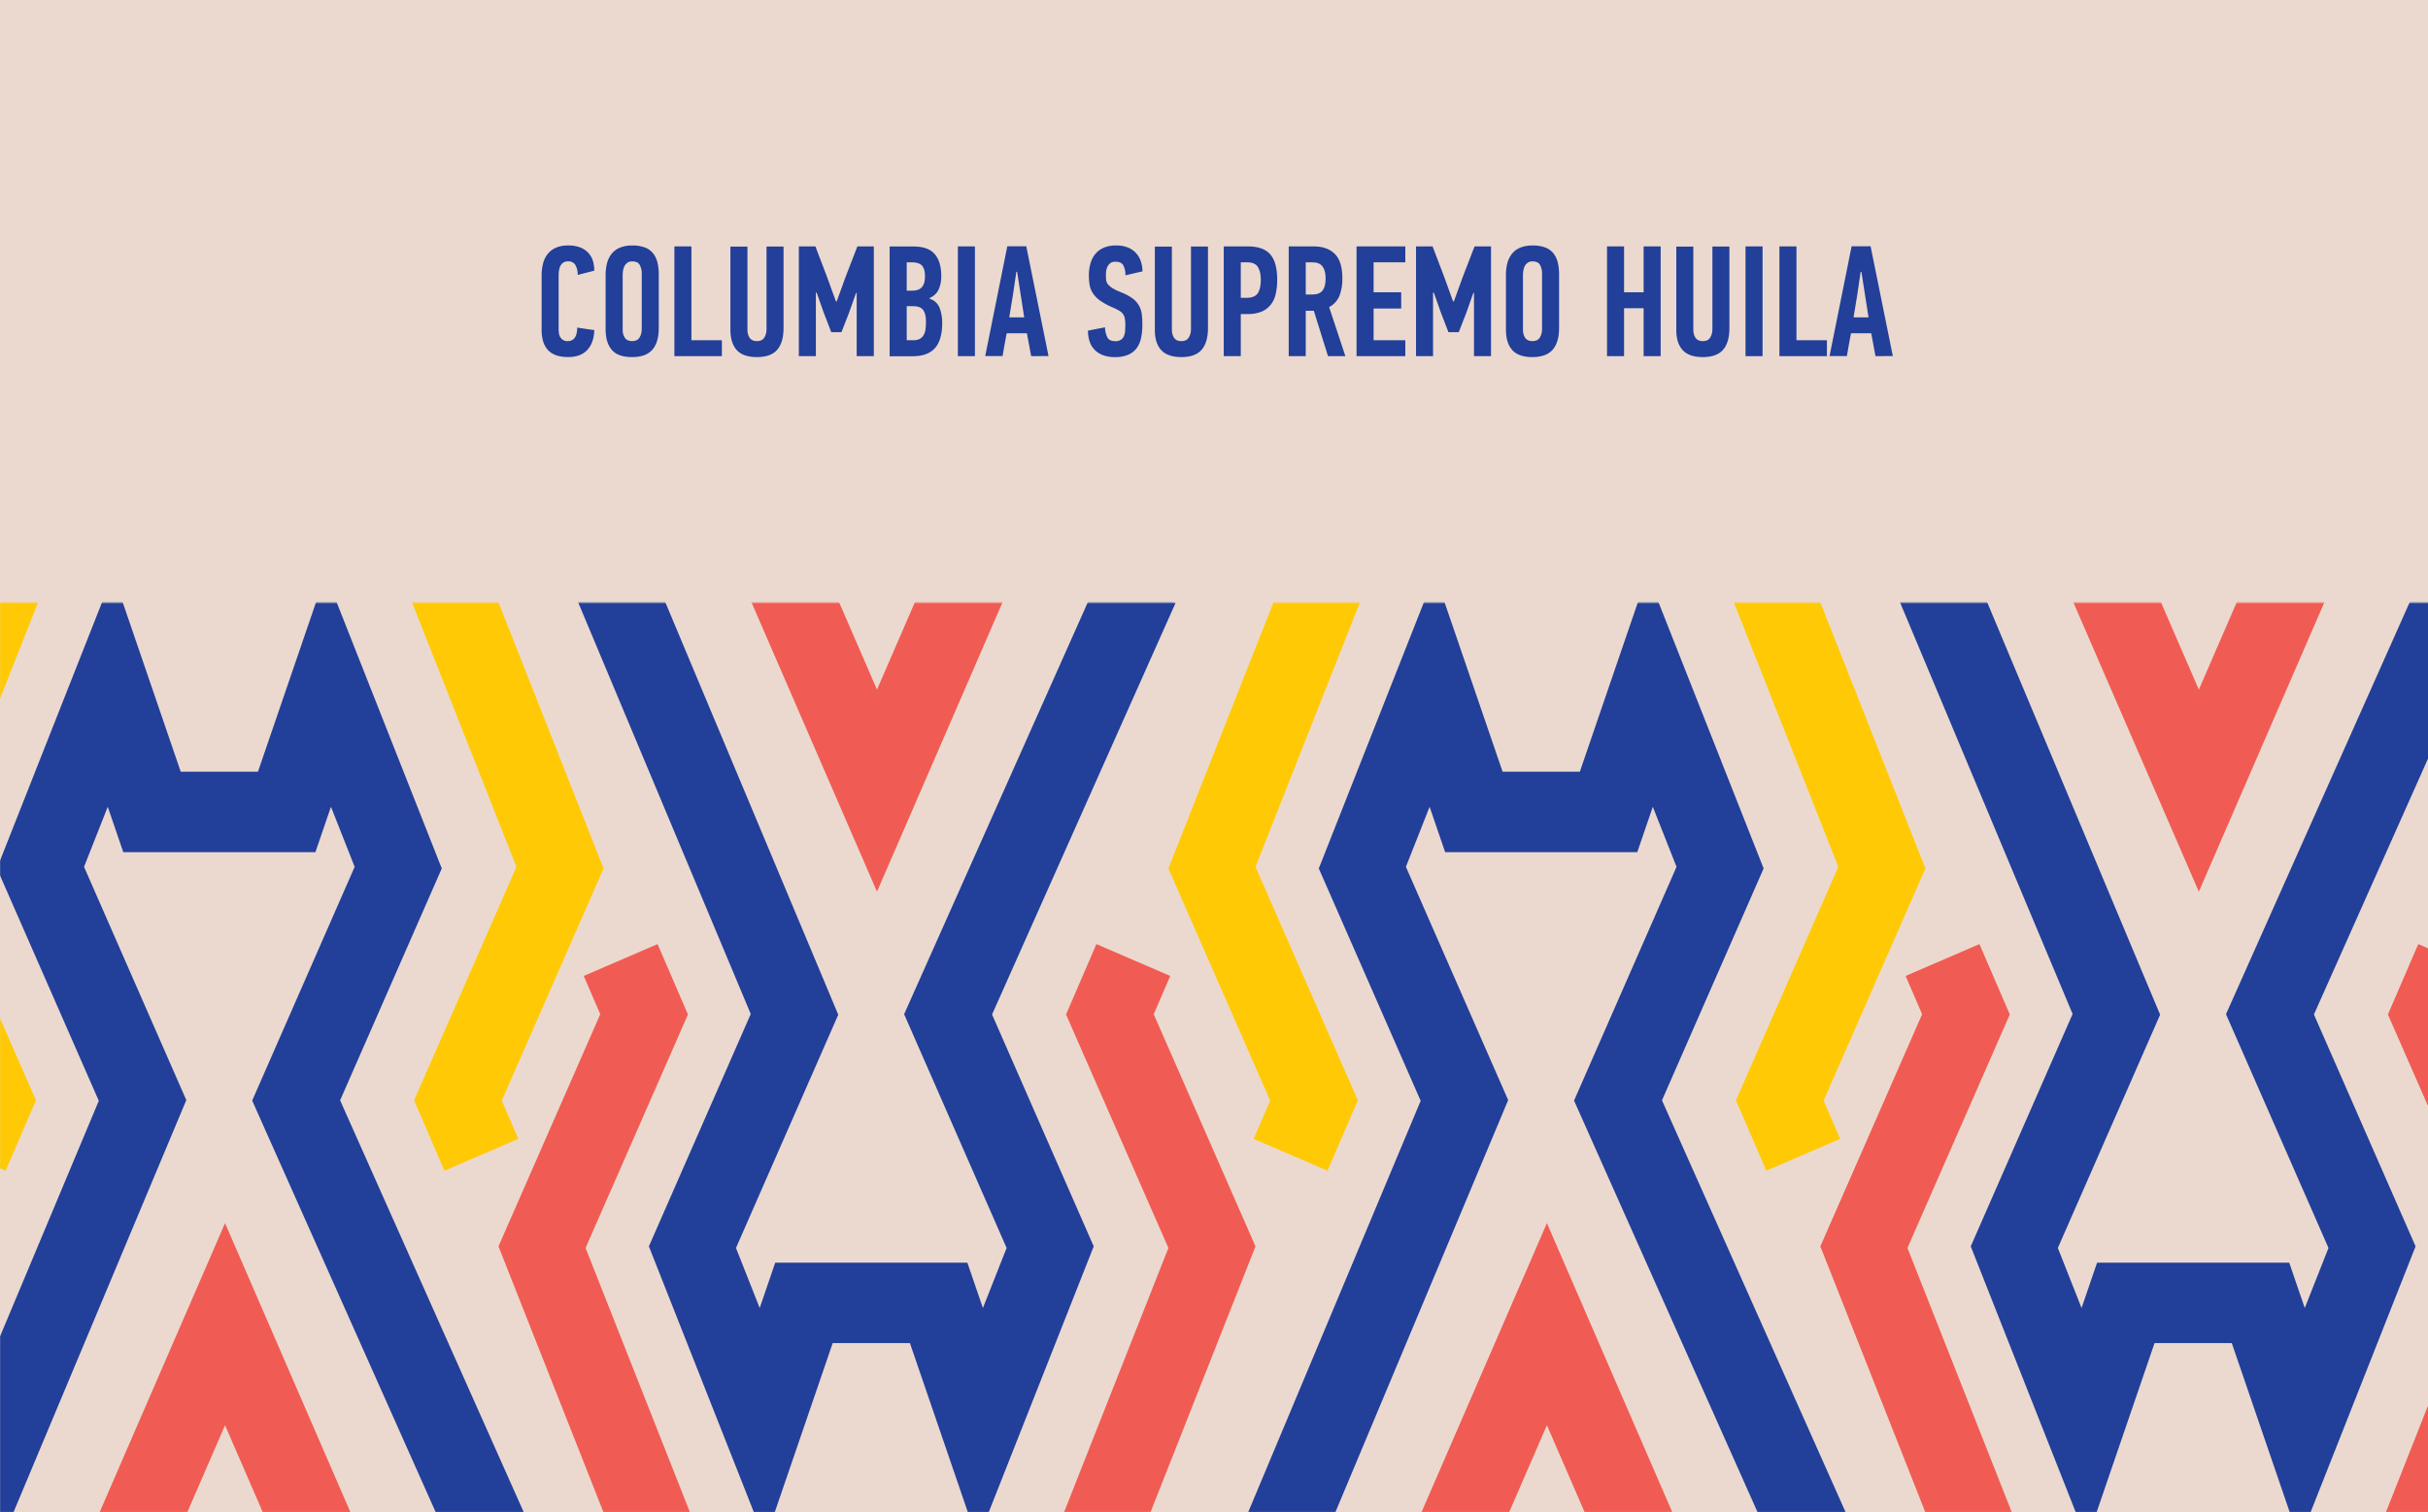 <?xml version="1.0" encoding="UTF-8"?> <svg xmlns="http://www.w3.org/2000/svg" width="1920" height="1196" viewBox="0 0 1920 1196" fill="none"><path d="M1920.58 0H0V1195.91H1920.58V0Z" fill="#EBD9CF"></path><mask id="mask0_3518_6119" style="mask-type:luminance" maskUnits="userSpaceOnUse" x="0" y="476" width="1922" height="720"><path d="M0 1195.92L1922 1195.92V476.613L0 476.613V1195.92Z" fill="white"></path></mask><g mask="url(#mask0_3518_6119)"><path d="M486.837 1220.35L394.189 985.697L474.663 802.101L461.609 771.832L519.987 746.645L544.004 802.301L463.06 986.967L545.985 1196.99L486.837 1220.35Z" fill="#F05C53"></path><path d="M900.162 1220.35L841.014 1196.99L923.939 986.967L842.994 802.301L867.001 746.645L925.389 771.832L912.335 802.101L992.809 985.697L900.162 1220.35Z" fill="#F05C53"></path><path d="M604.982 1218.33L513.125 985.697L593.679 801.921L457.098 476.143L515.736 451.555L662.87 802.481L581.995 986.967L600.751 1034.46L613.025 998.601H764.971L777.254 1034.46L796.01 986.967L714.966 802.091L871.543 450.905L929.62 476.793L784.497 802.311L864.881 985.697L773.023 1218.33L719.537 1062.19H658.469L604.982 1218.33Z" fill="#223F99"></path><path d="M693.499 705.182L544.554 361.788L602.892 336.48L693.499 545.383L784.106 336.48L842.444 361.788L693.499 705.182Z" fill="#F05C53"></path><path d="M4.451 925.879L-53.936 900.681L-40.882 870.412L-121.357 686.827L-28.709 452.176L30.439 475.523L-52.486 685.546L28.459 870.212L4.451 925.879Z" fill="#FFCA05"></path><path d="M351.466 925.879L327.449 870.212L408.393 685.546L325.468 475.523L384.616 452.176L477.264 686.827L396.79 870.412L409.844 900.681L351.466 925.879Z" fill="#FFCA05"></path><path d="M355.997 1221.62L199.42 870.421L280.455 685.545L261.709 638.061L249.425 673.922H97.479L85.206 638.061L66.45 685.545L147.324 870.041L0.19 1220.97L-58.448 1196.38L78.133 870.591L-2.421 686.826L89.437 454.186L142.913 610.323H203.991L257.478 454.186L349.335 686.826L268.951 870.211L414.075 1195.73L355.997 1221.62Z" fill="#223F99"></path><path d="M268.561 1336.03L177.954 1127.14L87.346 1336.03L29.009 1310.73L177.954 967.331L326.899 1310.73L268.561 1336.03Z" fill="#F05C53"></path><path d="M1532.13 1220.35L1439.48 985.697L1519.96 802.101L1506.9 771.832L1565.29 746.645L1589.3 802.301L1508.36 986.967L1591.28 1196.99L1532.13 1220.35Z" fill="#F05C53"></path><path d="M1945.46 1220.35L1886.31 1196.99L1969.23 986.967L1888.29 802.301L1912.31 746.645L1970.68 771.832L1957.63 802.101L2038.1 985.697L1945.46 1220.35Z" fill="#F05C53"></path><path d="M1650.28 1218.33L1558.42 985.697L1638.97 801.921L1502.39 476.143L1561.03 451.555L1708.17 802.481L1627.29 986.967L1646.05 1034.46L1658.32 998.601H1810.27L1822.55 1034.46L1841.31 986.967L1760.26 802.091L1916.84 450.905L1974.92 476.793L1829.79 802.311L1910.18 985.697L1818.32 1218.33L1764.83 1062.19H1703.76L1650.28 1218.33Z" fill="#223F99"></path><path d="M1738.79 705.182L1589.85 361.788L1648.19 336.48L1738.79 545.383L1829.4 336.48L1887.74 361.788L1738.79 705.182Z" fill="#F05C53"></path><path d="M1049.75 925.879L991.359 900.681L1004.41 870.412L923.939 686.827L1016.59 452.176L1075.73 475.523L992.809 685.546L1073.75 870.212L1049.75 925.879Z" fill="#FFCA05"></path><path d="M1396.75 925.879L1372.74 870.212L1453.69 685.546L1370.76 475.523L1429.91 452.176L1522.56 686.827L1442.08 870.412L1455.14 900.681L1396.75 925.879Z" fill="#FFCA05"></path><path d="M1401.29 1221.62L1244.72 870.421L1325.76 685.545L1307 638.061L1294.72 673.922H1142.78L1130.5 638.061L1111.75 685.545L1192.62 870.031L1045.49 1220.97L986.848 1196.38L1123.43 870.591L1042.87 686.826L1134.73 454.186L1188.22 610.323H1249.29L1302.77 454.186L1394.63 686.826L1314.25 870.211L1459.37 1195.73L1401.29 1221.62Z" fill="#223F99"></path><path d="M1132.64 1336.03L1074.3 1310.73L1223.25 967.331L1372.19 1310.73L1313.86 1336.03L1223.25 1127.14L1132.64 1336.03Z" fill="#F05C53"></path></g><path d="M449.376 194.108C452.518 194.035 455.647 194.537 458.608 195.589C461.027 196.48 463.22 197.894 465.03 199.73C466.745 201.519 468.025 203.679 468.771 206.042C469.581 208.631 469.98 211.331 469.952 214.044L456.858 217.415C456.968 214.72 456.349 212.046 455.067 209.673C454.478 208.691 453.629 207.891 452.614 207.362C451.599 206.832 450.458 206.593 449.316 206.672C448.058 206.595 446.805 206.892 445.715 207.525C444.626 208.159 443.749 209.101 443.194 210.233C442.648 211.296 442.27 212.436 442.073 213.614C441.876 214.747 441.772 215.895 441.763 217.045V261.158C441.774 262.084 441.858 263.007 442.013 263.919C442.176 264.912 442.533 265.864 443.064 266.72C443.621 267.619 444.386 268.37 445.294 268.911C446.404 269.542 447.67 269.847 448.946 269.791C453.887 269.791 456.401 266.213 456.488 259.058C458.729 259.478 460.979 259.828 463.22 260.118C465.461 260.408 467.711 260.728 469.952 261.058C469.792 267.627 467.984 272.822 464.53 276.643C461.076 280.464 455.981 282.378 449.246 282.385C442.097 282.385 436.819 280.577 433.411 276.963C430.003 273.349 428.299 268.047 428.299 261.058V217.775C428.279 214.689 428.635 211.612 429.36 208.613C429.999 205.874 431.209 203.3 432.911 201.06C434.642 198.844 436.892 197.089 439.463 195.949C442.595 194.625 445.977 193.997 449.376 194.108Z" fill="#223F99"></path><path d="M520.947 259.468C520.947 267.03 519.247 272.746 515.846 276.613C512.445 280.481 507.11 282.415 499.841 282.415C492.505 282.415 487.197 280.565 483.916 276.864C480.635 273.162 478.968 267.827 478.915 260.859V217.205C478.881 214.045 479.278 210.895 480.095 207.843C480.801 205.184 482.051 202.701 483.766 200.55C485.51 198.446 487.757 196.815 490.298 195.809C493.367 194.62 496.641 194.049 499.931 194.128C503.332 194.037 506.722 194.565 509.934 195.689C512.457 196.604 514.689 198.179 516.396 200.25C518.078 202.373 519.267 204.843 519.877 207.482C520.621 210.628 520.977 213.853 520.937 217.085L520.947 259.468ZM507.473 216.055C507.509 213.799 506.976 211.569 505.923 209.573C504.872 207.663 502.922 206.702 499.991 206.702C498.625 206.644 497.275 207.015 496.13 207.763C495.159 208.437 494.366 209.336 493.819 210.383C493.262 211.48 492.884 212.659 492.699 213.875C492.5 215.051 492.396 216.242 492.389 217.435V261.089C492.365 263.209 492.948 265.291 494.069 267.091C495.189 268.878 497.123 269.775 499.871 269.781C502.618 269.788 504.572 268.851 505.733 266.97C506.943 264.913 507.547 262.554 507.473 260.168V216.055Z" fill="#223F99"></path><path d="M533.291 281.665V194.859H546.765V269.072H570.842V281.665H533.291Z" fill="#223F99"></path><path d="M619.607 194.979V259.468C619.607 267.031 617.94 272.746 614.605 276.614C611.271 280.482 605.936 282.415 598.601 282.415C591.265 282.415 585.93 280.565 582.596 276.864C579.261 273.163 577.594 267.828 577.594 260.859V194.999H591.058V261.109C591.031 263.231 591.618 265.315 592.749 267.111C593.869 268.898 595.8 269.795 598.541 269.802C601.292 269.802 603.242 268.861 604.412 266.991C605.623 264.933 606.226 262.575 606.153 260.189V194.959L619.607 194.979Z" fill="#223F99"></path><path d="M657.348 262.71L651.136 246.615L645.795 231.4H645.175V281.665H631.701V194.859H644.805L654.207 219.557L661.02 238.383H661.64L668.642 219.057L677.995 194.859H690.999V281.665H677.444V231.65H676.954L671.483 247.115L665.401 262.71H657.348Z" fill="#223F99"></path><path d="M735.102 236.261C736.867 236.769 738.493 237.674 739.856 238.907C741.219 240.14 742.282 241.667 742.964 243.373C744.439 247.2 745.16 251.276 745.085 255.377C745.085 264.44 743.151 271.108 739.283 275.383C735.415 279.658 729.49 281.778 721.508 281.745H703.502V194.938H722.508C730.15 194.938 735.699 196.939 739.153 200.94C742.607 204.941 744.335 210.783 744.335 218.466C744.411 222.068 743.708 225.644 742.274 228.949C740.82 232.019 738.257 234.424 735.102 235.681V236.261ZM731.481 218.676C731.481 214.674 730.69 211.807 729.11 210.073C727.529 208.323 724.919 207.452 721.258 207.452H717.016V229.899H721.378C724.879 229.899 727.379 228.949 729.05 227.038C730.721 225.128 731.461 222.337 731.461 218.676H731.481ZM732.231 254.226C732.231 250.155 731.481 247.114 729.99 245.124C728.5 243.133 725.869 242.123 722.128 242.123H717.016V269.071H722.378C724.181 269.156 725.974 268.744 727.56 267.881C728.828 267.11 729.865 266.011 730.56 264.7C731.307 263.218 731.772 261.61 731.931 259.958C732.139 258.068 732.239 256.168 732.231 254.266V254.226Z" fill="#223F99"></path><path d="M757.469 281.665V194.859H770.943V281.665H757.469Z" fill="#223F99"></path><path d="M815.426 281.665L812.055 263.58H796.05C795.47 266.581 794.91 269.582 794.37 272.583C793.829 275.584 793.309 278.635 792.809 281.586H779.085C781.993 267.041 784.904 252.573 787.818 238.182C790.732 223.791 793.643 209.324 796.55 194.779H811.555L829.14 281.586L815.426 281.665ZM803.702 214.935C802.876 220.937 802.002 226.902 801.082 232.831C800.161 238.759 799.161 244.811 798.081 250.986H809.924L804.313 214.975L803.702 214.935Z" fill="#223F99"></path><path d="M903.353 256.968C903.392 260.51 903.037 264.047 902.292 267.511C901.69 270.402 900.476 273.13 898.731 275.513C896.987 277.774 894.679 279.537 892.039 280.625C888.757 281.923 885.244 282.539 881.716 282.435C878.413 282.51 875.125 281.964 872.023 280.825C869.485 279.87 867.197 278.351 865.331 276.384C863.569 274.47 862.263 272.182 861.51 269.691C860.707 267.029 860.309 264.26 860.33 261.479L873.794 258.858C873.842 261.602 874.476 264.303 875.654 266.781C876.721 268.821 878.825 269.842 881.966 269.842C883.484 269.917 884.99 269.545 886.297 268.771C887.354 268.084 888.19 267.109 888.708 265.96C889.274 264.696 889.612 263.341 889.708 261.959C889.828 260.459 889.898 258.878 889.898 257.208C889.922 255.453 889.795 253.699 889.518 251.966C889.313 250.666 888.825 249.426 888.088 248.335C887.283 247.26 886.261 246.367 885.087 245.714C883.464 244.795 881.795 243.96 880.086 243.213C876.563 241.799 873.208 239.998 870.083 237.842C867.806 236.28 865.838 234.31 864.281 232.03C862.981 230.064 862.09 227.856 861.66 225.538C861.231 223.041 861.023 220.51 861.04 217.976C861.009 214.729 861.43 211.494 862.29 208.363C863.045 205.6 864.367 203.025 866.171 200.801C867.971 198.641 870.267 196.949 872.864 195.869C875.942 194.632 879.24 194.036 882.556 194.119C886.036 193.997 889.498 194.656 892.689 196.049C895.163 197.187 897.346 198.874 899.071 200.981C900.634 202.932 901.781 205.182 902.442 207.593C903.093 209.87 903.43 212.226 903.443 214.595L889.979 217.716C890.083 215.042 889.53 212.384 888.368 209.973C887.298 207.973 885.187 206.973 882.056 206.973C880.684 206.896 879.321 207.245 878.155 207.973C877.199 208.654 876.417 209.552 875.874 210.594C875.293 211.68 874.914 212.863 874.754 214.085C874.594 215.325 874.514 216.575 874.514 217.826C874.502 219.14 874.583 220.454 874.754 221.757C874.946 222.926 875.442 224.023 876.194 224.938C877.206 226.125 878.406 227.139 879.745 227.939C881.809 229.176 883.983 230.22 886.237 231.06C889.49 232.249 892.571 233.864 895.4 235.861C897.497 237.353 899.261 239.264 900.582 241.473C901.773 243.596 902.553 245.924 902.883 248.335C903.25 251.197 903.407 254.082 903.353 256.968Z" fill="#223F99"></path><path d="M955.238 194.979V259.468C955.238 267.031 953.571 272.746 950.237 276.614C946.902 280.482 941.567 282.415 934.232 282.415C926.943 282.415 921.608 280.565 918.227 276.864C914.846 273.163 913.179 267.828 913.225 260.859V194.999H926.699V261.109C926.676 263.229 927.259 265.311 928.38 267.111C929.507 268.898 931.441 269.795 934.182 269.802C936.922 269.802 938.883 268.861 940.044 266.991C941.262 264.936 941.87 262.576 941.794 260.189V194.959L955.238 194.979Z" fill="#223F99"></path><path d="M986.928 194.859C994.93 194.859 1000.77 196.937 1004.44 201.091C1008.12 205.246 1009.97 211.941 1009.99 221.177C1010.03 224.905 1009.66 228.626 1008.87 232.271C1008.23 235.369 1006.91 238.289 1005.01 240.823C1003.12 243.234 1000.65 245.138 997.841 246.365C994.301 247.806 990.498 248.488 986.678 248.366H981.186V281.665H967.712V194.859H986.928ZM981.186 207.453V235.522H985.927C990.075 235.522 992.963 234.331 994.59 231.95C996.217 229.57 997.027 225.999 997.021 221.237C997.021 216.976 996.254 213.615 994.72 211.154C993.186 208.693 990.339 207.46 986.177 207.453H981.186Z" fill="#223F99"></path><path d="M1038.93 194.859C1046 194.859 1051.52 196.833 1055.52 200.781C1059.51 204.729 1061.51 211.151 1061.52 220.047C1061.65 224.79 1060.86 229.514 1059.21 233.961C1057.62 237.801 1054.72 240.957 1051.04 242.874L1063.89 281.665H1050.16L1038.93 245.745H1032.55V281.665H1019.08V194.859H1038.93ZM1032.55 207.453V232.901H1038.04C1041.53 232.901 1044.1 231.901 1045.78 229.84C1047.45 227.779 1048.27 224.538 1048.27 220.047C1048.27 216.046 1047.46 212.951 1045.84 210.764C1044.22 208.577 1041.55 207.473 1037.83 207.453H1032.55Z" fill="#223F99"></path><path d="M1072.73 281.665V194.859H1111.28V207.453H1086.21V231.15H1108.03V243.994H1086.21V269.072H1111.28V281.665H1072.73Z" fill="#223F99"></path><path d="M1145.4 262.71L1139.19 246.615L1133.85 231.4H1133.22V281.665H1119.76V194.859H1132.85L1142.25 219.557L1149.07 238.383H1149.69L1156.69 219.057L1166.05 194.859H1179.06V281.665H1165.59V231.65H1165.09L1159.62 247.115L1153.54 262.71H1145.4Z" fill="#223F99"></path><path d="M1232.88 259.468C1232.88 267.03 1231.18 272.746 1227.78 276.613C1224.38 280.481 1219.04 282.415 1211.78 282.415C1204.49 282.415 1199.18 280.565 1195.86 276.864C1192.54 273.162 1190.87 267.827 1190.86 260.859V217.205C1190.83 214.045 1191.22 210.895 1192.04 207.843C1192.75 205.184 1194 202.701 1195.71 200.55C1197.45 198.446 1199.69 196.816 1202.23 195.809C1205.31 194.621 1208.58 194.05 1211.88 194.128C1215.28 194.037 1218.67 194.565 1221.88 195.689C1224.4 196.606 1226.63 198.177 1228.34 200.24C1230.02 202.363 1231.21 204.833 1231.82 207.472C1232.57 210.618 1232.92 213.843 1232.88 217.075V259.468ZM1219.41 216.055C1219.45 213.797 1218.91 211.567 1217.85 209.573C1216.81 207.659 1214.83 206.702 1211.93 206.702C1210.56 206.644 1209.21 207.015 1208.06 207.763C1207.09 208.437 1206.3 209.336 1205.75 210.383C1205.19 211.478 1204.81 212.657 1204.63 213.875C1204.43 215.051 1204.33 216.242 1204.32 217.435V261.089C1204.3 263.209 1204.88 265.291 1206 267.091C1207.12 268.878 1209.06 269.775 1211.81 269.781C1214.55 269.788 1216.51 268.851 1217.67 266.97C1218.88 264.913 1219.48 262.554 1219.41 260.168V216.055Z" fill="#223F99"></path><path d="M1299.73 281.665V243.754H1284.27V281.665H1270.79V194.859H1284.27V231.15H1299.73V194.859H1313.21V281.665H1299.73Z" fill="#223F99"></path><path d="M1367.58 194.979V259.468C1367.58 267.031 1365.92 272.746 1362.58 276.614C1359.25 280.482 1353.91 282.415 1346.58 282.415C1339.29 282.415 1333.95 280.565 1330.57 276.864C1327.19 273.163 1325.52 267.828 1325.57 260.859V194.999H1339.04V261.109C1339.02 263.229 1339.6 265.311 1340.72 267.111C1341.84 268.898 1343.78 269.795 1346.53 269.802C1349.27 269.808 1351.23 268.871 1352.39 266.991C1353.6 264.933 1354.2 262.575 1354.13 260.189V194.959L1367.58 194.979Z" fill="#223F99"></path><path d="M1380.31 281.665V194.859H1393.78V281.665H1380.31Z" fill="#223F99"></path><path d="M1407.12 281.665V194.859H1420.59V269.072H1444.68V281.665H1407.12Z" fill="#223F99"></path><path d="M1483.08 281.665L1479.72 263.58H1463.71C1463.13 266.581 1462.57 269.582 1462.03 272.583C1461.49 275.584 1460.97 278.635 1460.47 281.586H1446.76C1449.66 267.041 1452.57 252.573 1455.49 238.182C1458.4 223.791 1461.31 209.324 1464.21 194.779H1479.22L1496.8 281.586L1483.08 281.665ZM1471.35 214.935C1470.53 220.937 1469.65 226.902 1468.73 232.831C1467.81 238.759 1466.81 244.811 1465.73 250.986H1477.59L1471.96 214.975L1471.35 214.935Z" fill="#223F99"></path></svg> 